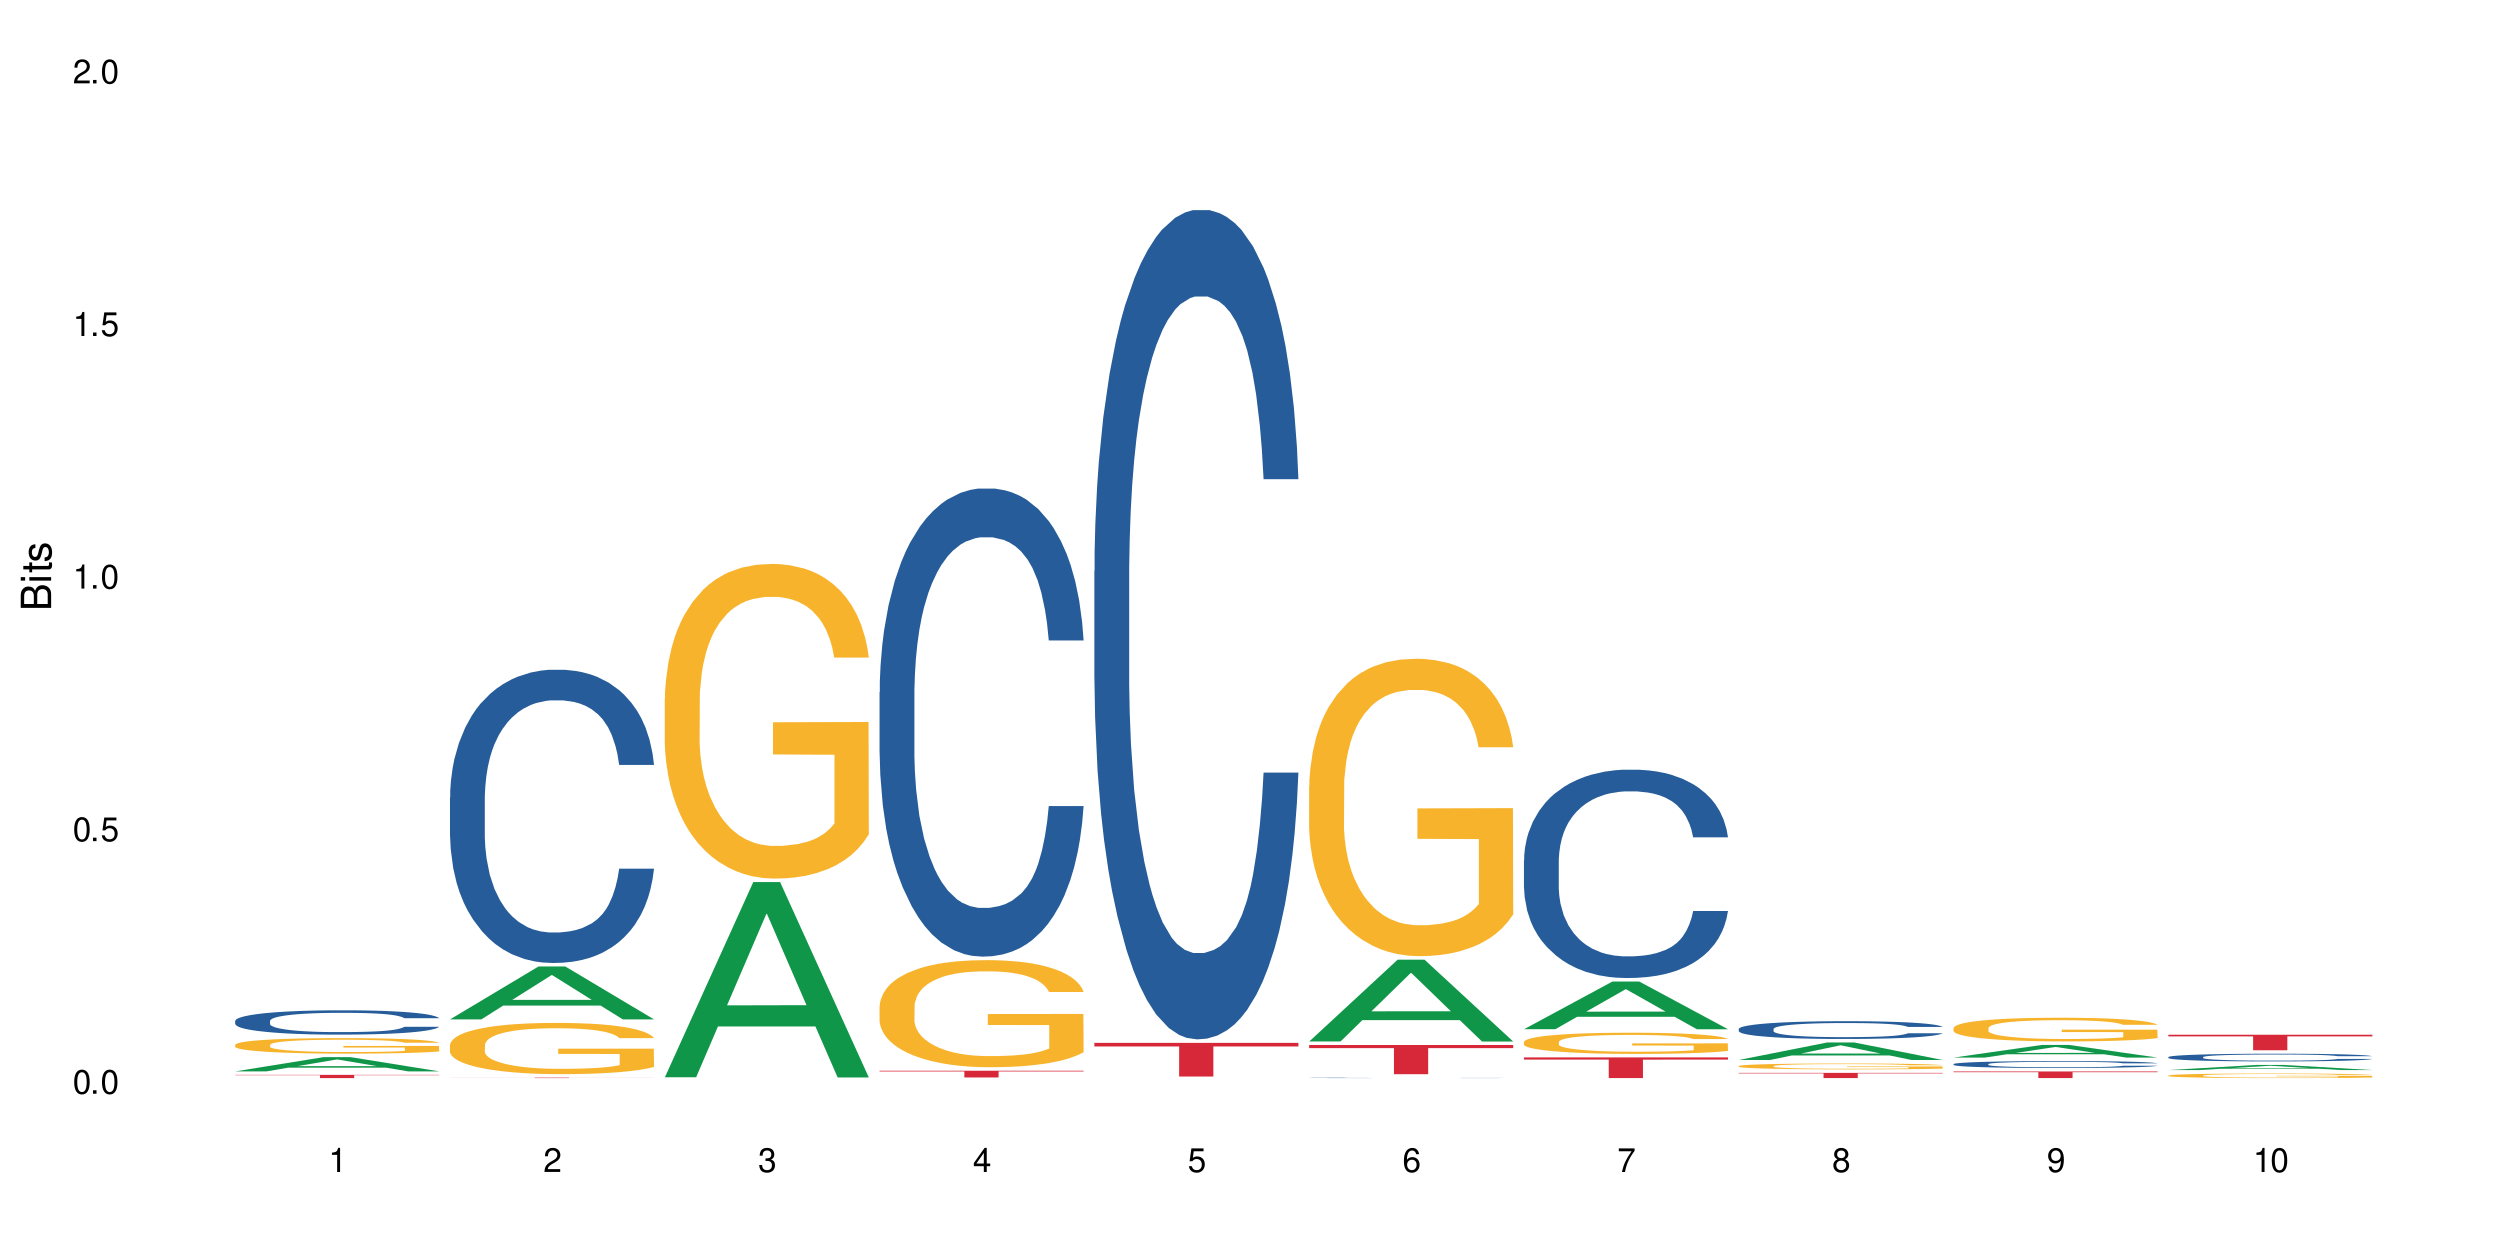 <?xml version="1.0" encoding="UTF-8"?>
<svg xmlns="http://www.w3.org/2000/svg" xmlns:xlink="http://www.w3.org/1999/xlink" width="720" height="360" viewBox="0 0 720 360">
<defs>
<g>
<g id="glyph-0-0">
</g>
<g id="glyph-0-1">
<path d="M 2.641 -6.938 C 2 -6.938 1.422 -6.656 1.078 -6.172 C 0.641 -5.562 0.406 -4.641 0.406 -3.359 C 0.406 -1.016 1.188 0.219 2.641 0.219 C 4.078 0.219 4.859 -1.016 4.859 -3.297 C 4.859 -4.641 4.656 -5.547 4.203 -6.172 C 3.844 -6.656 3.281 -6.938 2.641 -6.938 Z M 2.641 -6.188 C 3.547 -6.188 4 -5.25 4 -3.375 C 4 -1.406 3.562 -0.484 2.625 -0.484 C 1.734 -0.484 1.281 -1.438 1.281 -3.344 C 1.281 -5.25 1.734 -6.188 2.641 -6.188 Z M 2.641 -6.188 "/>
</g>
<g id="glyph-0-2">
<path d="M 1.828 -1 L 0.828 -1 L 0.828 0 L 1.828 0 Z M 1.828 -1 "/>
</g>
<g id="glyph-0-3">
<path d="M 4.562 -6.797 L 1.062 -6.797 L 0.547 -3.094 L 1.328 -3.094 C 1.719 -3.562 2.047 -3.734 2.578 -3.734 C 3.484 -3.734 4.062 -3.109 4.062 -2.094 C 4.062 -1.125 3.484 -0.531 2.578 -0.531 C 1.828 -0.531 1.375 -0.906 1.188 -1.672 L 0.328 -1.672 C 0.453 -1.109 0.547 -0.844 0.75 -0.594 C 1.125 -0.078 1.828 0.219 2.594 0.219 C 3.969 0.219 4.922 -0.781 4.922 -2.219 C 4.922 -3.562 4.031 -4.484 2.719 -4.484 C 2.25 -4.484 1.859 -4.359 1.469 -4.062 L 1.734 -5.969 L 4.562 -5.969 Z M 4.562 -6.797 "/>
</g>
<g id="glyph-0-4">
<path d="M 2.484 -4.938 L 2.484 0 L 3.328 0 L 3.328 -6.938 L 2.766 -6.938 C 2.469 -5.875 2.281 -5.734 0.984 -5.562 L 0.984 -4.938 Z M 2.484 -4.938 "/>
</g>
<g id="glyph-0-5">
<path d="M 4.859 -0.828 L 1.281 -0.828 C 1.359 -1.406 1.672 -1.781 2.5 -2.281 L 3.469 -2.828 C 4.406 -3.344 4.906 -4.062 4.906 -4.906 C 4.906 -5.484 4.672 -6.031 4.266 -6.406 C 3.859 -6.766 3.375 -6.938 2.719 -6.938 C 1.859 -6.938 1.219 -6.625 0.844 -6.031 C 0.609 -5.672 0.5 -5.234 0.484 -4.531 L 1.328 -4.531 C 1.359 -5.016 1.406 -5.281 1.531 -5.516 C 1.75 -5.938 2.188 -6.203 2.703 -6.203 C 3.469 -6.203 4.031 -5.641 4.031 -4.891 C 4.031 -4.344 3.719 -3.859 3.125 -3.516 L 2.234 -3 C 0.812 -2.172 0.406 -1.531 0.328 -0.016 L 4.859 -0.016 Z M 4.859 -0.828 "/>
</g>
<g id="glyph-0-6">
<path d="M 2.125 -3.188 L 2.578 -3.188 C 3.5 -3.188 3.984 -2.766 3.984 -1.922 C 3.984 -1.062 3.469 -0.531 2.594 -0.531 C 1.656 -0.531 1.203 -1 1.156 -2.016 L 0.312 -2.016 C 0.344 -1.453 0.438 -1.094 0.609 -0.781 C 0.953 -0.109 1.625 0.219 2.547 0.219 C 3.953 0.219 4.859 -0.625 4.859 -1.938 C 4.859 -2.828 4.516 -3.297 3.703 -3.594 C 4.344 -3.844 4.656 -4.328 4.656 -5.031 C 4.656 -6.219 3.875 -6.938 2.578 -6.938 C 1.203 -6.938 0.484 -6.172 0.453 -4.703 L 1.297 -4.703 C 1.312 -5.125 1.344 -5.359 1.453 -5.578 C 1.641 -5.969 2.062 -6.203 2.594 -6.203 C 3.344 -6.203 3.797 -5.75 3.797 -5 C 3.797 -4.516 3.609 -4.219 3.25 -4.047 C 3.016 -3.953 2.703 -3.922 2.125 -3.906 Z M 2.125 -3.188 "/>
</g>
<g id="glyph-0-7">
<path d="M 3.141 -1.672 L 3.141 0 L 3.984 0 L 3.984 -1.672 L 4.984 -1.672 L 4.984 -2.438 L 3.984 -2.438 L 3.984 -6.938 L 3.359 -6.938 L 0.266 -2.578 L 0.266 -1.672 Z M 3.141 -2.438 L 1 -2.438 L 3.141 -5.5 Z M 3.141 -2.438 "/>
</g>
<g id="glyph-0-8">
<path d="M 4.781 -5.125 C 4.609 -6.266 3.891 -6.938 2.844 -6.938 C 2.094 -6.938 1.422 -6.578 1.031 -5.953 C 0.594 -5.266 0.406 -4.422 0.406 -3.172 C 0.406 -2 0.578 -1.25 0.984 -0.641 C 1.359 -0.078 1.953 0.219 2.703 0.219 C 3.984 0.219 4.922 -0.75 4.922 -2.094 C 4.922 -3.375 4.062 -4.281 2.844 -4.281 C 2.172 -4.281 1.641 -4.031 1.281 -3.516 C 1.281 -5.234 1.828 -6.188 2.797 -6.188 C 3.391 -6.188 3.797 -5.797 3.938 -5.125 Z M 2.734 -3.531 C 3.547 -3.531 4.062 -2.953 4.062 -2.031 C 4.062 -1.156 3.484 -0.531 2.703 -0.531 C 1.922 -0.531 1.328 -1.188 1.328 -2.078 C 1.328 -2.938 1.906 -3.531 2.734 -3.531 Z M 2.734 -3.531 "/>
</g>
<g id="glyph-0-9">
<path d="M 4.984 -6.797 L 0.438 -6.797 L 0.438 -5.969 L 4.109 -5.969 C 2.5 -3.656 1.828 -2.234 1.328 0 L 2.219 0 C 2.594 -2.172 3.453 -4.047 4.984 -6.094 Z M 4.984 -6.797 "/>
</g>
<g id="glyph-0-10">
<path d="M 3.75 -3.656 C 4.469 -4.094 4.688 -4.438 4.688 -5.078 C 4.688 -6.172 3.844 -6.938 2.641 -6.938 C 1.438 -6.938 0.594 -6.172 0.594 -5.094 C 0.594 -4.438 0.812 -4.094 1.516 -3.656 C 0.734 -3.266 0.359 -2.703 0.359 -1.922 C 0.359 -0.656 1.281 0.219 2.641 0.219 C 3.984 0.219 4.922 -0.656 4.922 -1.922 C 4.922 -2.703 4.531 -3.266 3.75 -3.656 Z M 2.641 -6.188 C 3.359 -6.188 3.812 -5.75 3.812 -5.062 C 3.812 -4.406 3.344 -3.984 2.641 -3.984 C 1.922 -3.984 1.453 -4.406 1.453 -5.078 C 1.453 -5.75 1.922 -6.188 2.641 -6.188 Z M 2.641 -3.266 C 3.484 -3.266 4.062 -2.719 4.062 -1.906 C 4.062 -1.078 3.484 -0.531 2.625 -0.531 C 1.797 -0.531 1.219 -1.094 1.219 -1.906 C 1.219 -2.719 1.781 -3.266 2.641 -3.266 Z M 2.641 -3.266 "/>
</g>
<g id="glyph-0-11">
<path d="M 0.516 -1.578 C 0.672 -0.453 1.406 0.219 2.438 0.219 C 3.188 0.219 3.859 -0.141 4.266 -0.766 C 4.688 -1.453 4.891 -2.297 4.891 -3.547 C 4.891 -4.719 4.703 -5.453 4.312 -6.078 C 3.938 -6.641 3.344 -6.938 2.594 -6.938 C 1.297 -6.938 0.359 -5.969 0.359 -4.625 C 0.359 -3.344 1.234 -2.453 2.453 -2.453 C 3.094 -2.453 3.578 -2.672 4.016 -3.203 C 4 -1.484 3.469 -0.531 2.5 -0.531 C 1.906 -0.531 1.484 -0.906 1.359 -1.578 Z M 2.578 -6.203 C 3.375 -6.203 3.969 -5.531 3.969 -4.641 C 3.969 -3.797 3.391 -3.188 2.547 -3.188 C 1.734 -3.188 1.234 -3.766 1.234 -4.688 C 1.234 -5.562 1.797 -6.203 2.578 -6.203 Z M 2.578 -6.203 "/>
</g>
<g id="glyph-1-0">
</g>
<g id="glyph-1-1">
<path d="M 0 -0.953 L 0 -4.891 C 0 -5.719 -0.234 -6.344 -0.734 -6.797 C -1.188 -7.234 -1.812 -7.469 -2.5 -7.469 C -3.547 -7.469 -4.188 -7 -4.625 -5.875 C -4.984 -6.688 -5.625 -7.094 -6.531 -7.094 C -7.172 -7.094 -7.734 -6.859 -8.141 -6.391 C -8.562 -5.922 -8.75 -5.344 -8.75 -4.5 L -8.75 -0.953 Z M -4.984 -2.062 L -7.766 -2.062 L -7.766 -4.219 C -7.766 -4.844 -7.688 -5.203 -7.453 -5.5 C -7.219 -5.812 -6.859 -5.969 -6.375 -5.969 C -5.891 -5.969 -5.531 -5.812 -5.297 -5.5 C -5.062 -5.203 -4.984 -4.844 -4.984 -4.219 Z M -0.984 -2.062 L -4 -2.062 L -4 -4.781 C -4 -5.766 -3.438 -6.359 -2.484 -6.359 C -1.547 -6.359 -0.984 -5.766 -0.984 -4.781 Z M -0.984 -2.062 "/>
</g>
<g id="glyph-1-2">
<path d="M -6.281 -1.797 L -6.281 -0.797 L 0 -0.797 L 0 -1.797 Z M -8.75 -1.797 L -8.75 -0.797 L -7.484 -0.797 L -7.484 -1.797 Z M -8.75 -1.797 "/>
</g>
<g id="glyph-1-3">
<path d="M -6.281 -3.047 L -6.281 -2.016 L -8.016 -2.016 L -8.016 -1.016 L -6.281 -1.016 L -6.281 -0.172 L -5.469 -0.172 L -5.469 -1.016 L -0.719 -1.016 C -0.078 -1.016 0.281 -1.453 0.281 -2.234 C 0.281 -2.5 0.25 -2.719 0.188 -3.047 L -0.641 -3.047 C -0.609 -2.906 -0.594 -2.766 -0.594 -2.562 C -0.594 -2.141 -0.719 -2.016 -1.156 -2.016 L -5.469 -2.016 L -5.469 -3.047 Z M -6.281 -3.047 "/>
</g>
<g id="glyph-1-4">
<path d="M -4.531 -5.25 C -5.766 -5.25 -6.469 -4.422 -6.469 -2.969 C -6.469 -1.516 -5.719 -0.562 -4.547 -0.562 C -3.562 -0.562 -3.094 -1.062 -2.734 -2.562 L -2.516 -3.484 C -2.344 -4.188 -2.094 -4.469 -1.641 -4.469 C -1.047 -4.469 -0.641 -3.875 -0.641 -3 C -0.641 -2.453 -0.797 -2 -1.062 -1.75 C -1.25 -1.594 -1.422 -1.531 -1.875 -1.469 L -1.875 -0.406 C -0.422 -0.453 0.281 -1.266 0.281 -2.922 C 0.281 -4.5 -0.5 -5.516 -1.719 -5.516 C -2.656 -5.516 -3.172 -4.984 -3.469 -3.734 L -3.703 -2.766 C -3.891 -1.953 -4.156 -1.609 -4.594 -1.609 C -5.188 -1.609 -5.547 -2.125 -5.547 -2.938 C -5.547 -3.75 -5.203 -4.172 -4.531 -4.203 Z M -4.531 -5.25 "/>
</g>
</g>
</defs>
<rect x="-72" y="-36" width="864" height="432" fill="rgb(100%, 100%, 100%)" fill-opacity="1"/>
<path fill-rule="nonzero" fill="rgb(6.275%, 58.824%, 28.235%)" fill-opacity="1" d="M 67.73 308.555 L 67.793 308.551 L 93.223 304.453 L 100.945 304.453 L 126.5 308.555 L 117.52 308.555 L 111.117 307.484 L 83.051 307.484 L 76.773 308.555 L 67.73 308.555 L 85.75 307.043 L 108.543 307.039 L 97.176 305.125 L 97.051 305.121 L 96.926 305.133 L 85.688 307.039 L 85.75 307.043 Z M 67.73 308.555 "/>
<path fill-rule="nonzero" fill="rgb(14.51%, 36.078%, 60%)" fill-opacity="1" d="M 67.73 294.016 L 67.801 294.008 L 67.801 293.855 L 68.02 293.613 L 68.52 293.305 L 69.02 293.094 L 70.312 292.715 L 72.102 292.352 L 73.965 292.07 L 75.328 291.902 L 76.547 291.773 L 79.34 291.539 L 81.133 291.418 L 83.066 291.309 L 85.434 291.199 L 87.152 291.133 L 91.023 291.031 L 93.891 290.988 L 96.113 290.969 L 100.914 290.969 L 103.781 290.992 L 105.859 291.027 L 108.152 291.078 L 110.086 291.133 L 113.457 291.277 L 116.465 291.453 L 117.828 291.559 L 119.977 291.754 L 121.625 291.949 L 122.773 292.113 L 124.062 292.352 L 125.207 292.641 L 126.07 292.965 L 126.5 293.242 L 116.465 293.242 L 115.965 292.984 L 115.391 292.785 L 114.316 292.523 L 113.238 292.34 L 111.734 292.152 L 110.375 292.031 L 108.512 291.91 L 106.863 291.832 L 105.141 291.773 L 103.492 291.738 L 100.34 291.699 L 96.684 291.699 L 95.324 291.711 L 92.527 291.762 L 91.023 291.809 L 88.871 291.898 L 87.367 291.98 L 85.578 292.109 L 84.359 292.215 L 82.852 292.383 L 81.777 292.531 L 80.559 292.742 L 79.844 292.902 L 79.199 293.082 L 78.625 293.293 L 78.195 293.516 L 77.906 293.754 L 77.766 293.984 L 77.766 294.977 L 77.906 295.207 L 78.266 295.477 L 79.199 295.867 L 80.559 296.207 L 82.137 296.477 L 83.641 296.668 L 84.5 296.758 L 85.648 296.859 L 87.441 296.988 L 90.02 297.113 L 91.523 297.168 L 93.816 297.219 L 96.184 297.242 L 99.336 297.242 L 102.133 297.219 L 103.996 297.184 L 105.93 297.133 L 108.582 297.027 L 110.23 296.922 L 111.664 296.801 L 112.738 296.68 L 113.457 296.578 L 114.531 296.379 L 115.391 296.16 L 116.035 295.938 L 116.465 295.719 L 126.5 295.719 L 126.07 295.977 L 125.422 296.227 L 124.777 296.41 L 123.777 296.637 L 122.629 296.832 L 120.98 297.059 L 119.617 297.203 L 117.828 297.363 L 116.18 297.488 L 114.387 297.594 L 111.734 297.723 L 110.016 297.789 L 108.152 297.844 L 105.93 297.895 L 103.137 297.941 L 100.125 297.965 L 97.328 297.973 L 94.32 297.961 L 92.098 297.934 L 89.16 297.879 L 85.504 297.762 L 82.852 297.641 L 80.773 297.52 L 78.984 297.391 L 76.977 297.219 L 74.395 296.938 L 72.82 296.719 L 71.746 296.539 L 70.527 296.289 L 69.664 296.066 L 68.664 295.707 L 67.945 295.25 L 67.73 294.898 Z M 67.73 294.016 "/>
<path fill-rule="nonzero" fill="rgb(96.863%, 70.196%, 16.863%)" fill-opacity="1" d="M 67.73 300.895 L 67.801 300.891 L 67.801 300.809 L 68.09 300.625 L 68.805 300.371 L 69.738 300.16 L 70.742 300 L 71.387 299.914 L 72.461 299.789 L 73.395 299.699 L 75.758 299.516 L 78.77 299.344 L 80.418 299.27 L 82.281 299.203 L 84.93 299.125 L 86.148 299.094 L 89.875 299.031 L 94.105 298.988 L 98.762 298.977 L 100.914 298.98 L 103.852 298.996 L 107.863 299.043 L 110.16 299.082 L 111.949 299.125 L 113.812 299.176 L 116.105 299.258 L 118.258 299.355 L 119.977 299.453 L 121.695 299.578 L 123.129 299.707 L 124.348 299.852 L 125.422 300.023 L 126.07 300.164 L 126.5 300.309 L 116.535 300.309 L 115.965 300.164 L 115.32 300.055 L 114.242 299.922 L 113.168 299.824 L 112.094 299.746 L 110.086 299.641 L 108.367 299.574 L 106.215 299.516 L 104.137 299.48 L 101.773 299.453 L 100.34 299.445 L 96.543 299.445 L 93.102 299.477 L 91.094 299.508 L 89.66 299.539 L 87.656 299.602 L 86.438 299.652 L 85.719 299.684 L 83.57 299.809 L 82.137 299.926 L 81.348 300.004 L 80.344 300.125 L 79.629 300.234 L 78.84 300.398 L 78.41 300.52 L 77.836 300.801 L 77.766 301.535 L 77.98 301.688 L 78.41 301.855 L 78.984 302.004 L 79.844 302.16 L 80.703 302.277 L 82.207 302.438 L 83.496 302.543 L 84.5 302.613 L 86.438 302.723 L 87.227 302.758 L 89.09 302.832 L 91.023 302.891 L 93.387 302.938 L 95.18 302.965 L 98.047 302.984 L 101.703 302.984 L 106 302.961 L 108.727 302.926 L 110.59 302.895 L 111.809 302.867 L 113.312 302.82 L 114.387 302.781 L 115.391 302.734 L 116.609 302.664 L 116.609 301.688 L 98.906 301.684 L 98.906 301.227 L 126.426 301.223 L 126.5 302.82 L 124.992 302.93 L 123.129 303.039 L 121.34 303.117 L 119.477 303.188 L 116.824 303.266 L 114.672 303.316 L 111.375 303.371 L 108.367 303.41 L 105.215 303.434 L 102.418 303.445 L 99.121 303.449 L 96.184 303.441 L 93.031 303.418 L 90.52 303.383 L 88.227 303.344 L 85.934 303.289 L 83.066 303.203 L 81.203 303.137 L 79.27 303.051 L 77.336 302.949 L 75.613 302.836 L 74.469 302.75 L 73.32 302.652 L 72.102 302.531 L 70.957 302.391 L 70.098 302.266 L 69.309 302.121 L 68.734 301.988 L 68.16 301.805 L 67.875 301.656 L 67.73 301.531 Z M 67.73 300.895 "/>
<path fill-rule="nonzero" fill="rgb(83.922%, 15.686%, 22.353%)" fill-opacity="1" d="M 67.73 309.559 L 126.5 309.559 L 126.5 309.66 L 102.008 309.66 L 102.008 310.492 L 92.152 310.492 L 92.152 309.66 L 67.73 309.66 Z M 67.73 309.559 "/>
<path fill-rule="nonzero" fill="rgb(6.275%, 58.824%, 28.235%)" fill-opacity="1" d="M 129.594 293.578 L 129.656 293.562 L 155.082 278.348 L 162.805 278.348 L 188.359 293.59 L 179.383 293.59 L 172.977 289.613 L 144.91 289.613 L 138.633 293.578 L 129.594 293.578 L 147.613 287.965 L 170.402 287.953 L 159.039 280.84 L 158.914 280.824 L 158.789 280.867 L 147.547 287.953 L 147.613 287.965 Z M 129.594 293.578 "/>
<path fill-rule="nonzero" fill="rgb(14.51%, 36.078%, 60%)" fill-opacity="1" d="M 129.594 229.648 L 129.664 229.57 L 129.664 227.719 L 129.879 224.785 L 130.379 221.078 L 130.883 218.531 L 132.172 213.98 L 133.965 209.578 L 135.828 206.184 L 137.188 204.176 L 138.406 202.633 L 141.203 199.777 L 142.992 198.312 L 144.93 197 L 147.293 195.688 L 149.016 194.914 L 152.883 193.68 L 155.75 193.141 L 157.973 192.91 L 162.773 192.91 L 165.641 193.219 L 167.719 193.602 L 170.012 194.219 L 171.949 194.914 L 175.316 196.613 L 178.324 198.773 L 179.688 200.008 L 181.836 202.402 L 183.484 204.719 L 184.633 206.723 L 185.922 209.578 L 187.07 213.055 L 187.93 216.988 L 188.359 220.309 L 178.324 220.309 L 177.824 217.223 L 177.25 214.828 L 176.176 211.664 L 175.102 209.426 L 173.598 207.188 L 172.234 205.723 L 170.371 204.254 L 168.723 203.328 L 167.004 202.633 L 165.355 202.172 L 162.199 201.707 L 158.547 201.707 L 157.184 201.863 L 154.391 202.48 L 152.883 203.02 L 150.734 204.102 L 149.23 205.102 L 147.438 206.648 L 146.219 207.961 L 144.715 209.965 L 143.641 211.742 L 142.422 214.289 L 141.703 216.219 L 141.059 218.379 L 140.484 220.926 L 140.055 223.629 L 139.77 226.484 L 139.625 229.262 L 139.625 241.223 L 139.77 244.004 L 140.129 247.246 L 141.059 251.953 L 142.422 256.043 L 143.996 259.285 L 145.504 261.602 L 146.363 262.68 L 147.508 263.914 L 149.301 265.461 L 151.879 267.004 L 153.387 267.621 L 155.68 268.238 L 158.043 268.547 L 161.199 268.547 L 163.992 268.238 L 165.855 267.852 L 167.789 267.234 L 170.441 265.922 L 172.09 264.688 L 173.523 263.223 L 174.598 261.754 L 175.316 260.52 L 176.391 258.129 L 177.25 255.504 L 177.895 252.801 L 178.324 250.176 L 188.359 250.176 L 187.93 253.266 L 187.285 256.273 L 186.641 258.512 L 185.637 261.215 L 184.488 263.605 L 182.84 266.309 L 181.48 268.082 L 179.688 270.012 L 178.039 271.48 L 176.246 272.793 L 173.598 274.336 L 171.875 275.105 L 170.012 275.801 L 167.789 276.418 L 164.996 276.961 L 161.984 277.27 L 159.191 277.344 L 156.18 277.191 L 153.957 276.883 L 151.02 276.188 L 147.367 274.797 L 144.715 273.332 L 142.637 271.867 L 140.844 270.32 L 138.836 268.238 L 136.258 264.844 L 134.68 262.219 L 133.605 260.059 L 132.387 257.047 L 131.527 254.344 L 130.523 250.023 L 129.809 244.543 L 129.594 240.297 Z M 129.594 229.648 "/>
<path fill-rule="nonzero" fill="rgb(96.863%, 70.196%, 16.863%)" fill-opacity="1" d="M 129.594 300.918 L 129.664 300.902 L 129.664 300.633 L 129.949 300.027 L 130.668 299.191 L 131.598 298.504 L 132.602 297.965 L 133.246 297.684 L 134.32 297.277 L 135.254 296.98 L 137.617 296.375 L 140.629 295.809 L 142.277 295.566 L 144.141 295.336 L 146.793 295.082 L 148.012 294.984 L 151.738 294.77 L 155.965 294.637 L 160.625 294.594 L 162.773 294.609 L 165.711 294.664 L 169.727 294.812 L 172.02 294.945 L 173.812 295.082 L 175.676 295.254 L 177.969 295.523 L 180.117 295.848 L 181.836 296.172 L 183.559 296.578 L 184.992 297.008 L 186.211 297.48 L 187.285 298.047 L 187.93 298.52 L 188.359 298.988 L 178.398 298.988 L 177.824 298.52 L 177.18 298.152 L 176.105 297.711 L 175.031 297.387 L 173.953 297.129 L 171.949 296.777 L 170.227 296.562 L 168.078 296.375 L 166 296.254 L 163.633 296.172 L 162.199 296.145 L 158.402 296.145 L 154.961 296.238 L 152.957 296.348 L 151.523 296.457 L 149.516 296.656 L 148.297 296.82 L 147.582 296.926 L 145.43 297.344 L 143.996 297.723 L 143.207 297.98 L 142.207 298.383 L 141.488 298.746 L 140.699 299.285 L 140.27 299.691 L 139.695 300.605 L 139.625 303.035 L 139.84 303.547 L 140.27 304.098 L 140.844 304.586 L 141.703 305.098 L 142.562 305.488 L 144.07 306.012 L 145.359 306.363 L 146.363 306.594 L 148.297 306.957 L 149.086 307.078 L 150.949 307.32 L 152.883 307.508 L 155.25 307.672 L 157.039 307.754 L 159.906 307.82 L 163.562 307.82 L 167.863 307.738 L 170.586 307.629 L 172.449 307.523 L 173.668 307.43 L 175.172 307.281 L 176.246 307.145 L 177.25 306.996 L 178.469 306.77 L 178.469 303.547 L 160.766 303.531 L 160.766 302.023 L 188.289 302.008 L 188.359 307.281 L 186.855 307.645 L 184.992 307.996 L 183.199 308.266 L 181.336 308.492 L 178.684 308.75 L 176.535 308.91 L 173.238 309.102 L 170.227 309.223 L 167.074 309.301 L 164.277 309.344 L 160.984 309.355 L 158.043 309.328 L 154.891 309.25 L 152.383 309.141 L 150.09 309.004 L 147.797 308.832 L 144.93 308.547 L 143.066 308.316 L 141.129 308.035 L 139.195 307.699 L 137.477 307.336 L 136.328 307.051 L 135.184 306.727 L 133.965 306.324 L 132.816 305.863 L 131.957 305.445 L 131.168 304.977 L 130.594 304.531 L 130.023 303.922 L 129.734 303.438 L 129.594 303.02 Z M 129.594 300.918 "/>
<path fill-rule="nonzero" fill="rgb(83.922%, 15.686%, 22.353%)" fill-opacity="1" d="M 129.594 310.359 L 188.359 310.359 L 188.359 310.375 L 163.867 310.375 L 163.867 310.492 L 154.012 310.492 L 154.012 310.375 L 129.594 310.375 Z M 129.594 310.359 "/>
<path fill-rule="nonzero" fill="rgb(6.275%, 58.824%, 28.235%)" fill-opacity="1" d="M 191.453 310.25 L 191.516 310.199 L 216.945 254.039 L 224.668 254.039 L 250.219 310.305 L 241.242 310.305 L 234.84 295.617 L 206.773 295.617 L 200.492 310.25 L 191.453 310.25 L 209.473 289.543 L 232.266 289.488 L 220.898 263.23 L 220.773 263.18 L 220.648 263.336 L 209.41 289.488 L 209.473 289.543 Z M 191.453 310.25 "/>
<path fill-rule="nonzero" fill="rgb(96.863%, 70.196%, 16.863%)" fill-opacity="1" d="M 191.453 201.223 L 191.523 201.141 L 191.523 199.488 L 191.812 195.762 L 192.527 190.629 L 193.461 186.41 L 194.461 183.098 L 195.109 181.359 L 196.184 178.879 L 197.113 177.059 L 199.48 173.332 L 202.488 169.855 L 204.137 168.367 L 206 166.961 L 208.652 165.387 L 209.871 164.809 L 213.598 163.484 L 217.828 162.656 L 222.484 162.406 L 224.637 162.492 L 227.574 162.82 L 231.586 163.73 L 233.879 164.559 L 235.672 165.387 L 237.535 166.465 L 239.828 168.117 L 241.98 170.105 L 243.699 172.09 L 245.418 174.574 L 246.852 177.223 L 248.07 180.121 L 249.145 183.594 L 249.789 186.492 L 250.219 189.391 L 240.258 189.391 L 239.684 186.492 L 239.039 184.258 L 237.965 181.527 L 236.891 179.539 L 235.816 177.969 L 233.809 175.816 L 232.09 174.492 L 229.938 173.332 L 227.859 172.59 L 225.496 172.09 L 224.062 171.926 L 220.262 171.926 L 216.824 172.504 L 214.816 173.168 L 213.383 173.828 L 211.375 175.07 L 210.156 176.062 L 209.441 176.727 L 207.293 179.293 L 205.859 181.609 L 205.07 183.184 L 204.066 185.664 L 203.348 187.898 L 202.562 191.211 L 202.133 193.691 L 201.559 199.32 L 201.484 214.219 L 201.703 217.363 L 202.133 220.758 L 202.703 223.738 L 203.566 226.883 L 204.426 229.281 L 205.93 232.508 L 207.219 234.66 L 208.223 236.07 L 210.156 238.305 L 210.945 239.047 L 212.809 240.539 L 214.746 241.695 L 217.109 242.691 L 218.902 243.188 L 221.77 243.602 L 225.422 243.602 L 229.723 243.102 L 232.445 242.441 L 234.309 241.777 L 235.527 241.199 L 237.035 240.289 L 238.109 239.461 L 239.113 238.551 L 240.332 237.145 L 240.332 217.363 L 222.629 217.281 L 222.629 208.012 L 250.148 207.93 L 250.219 240.289 L 248.715 242.523 L 246.852 244.676 L 245.059 246.332 L 243.195 247.738 L 240.547 249.312 L 238.395 250.305 L 235.098 251.461 L 232.09 252.207 L 228.934 252.703 L 226.141 252.953 L 222.844 253.035 L 219.906 252.871 L 216.75 252.375 L 214.242 251.711 L 211.949 250.883 L 209.656 249.809 L 206.789 248.07 L 204.926 246.664 L 202.992 244.926 L 201.055 242.855 L 199.336 240.621 L 198.191 238.883 L 197.043 236.895 L 195.824 234.414 L 194.68 231.598 L 193.816 229.035 L 193.031 226.137 L 192.457 223.406 L 191.883 219.68 L 191.598 216.703 L 191.453 214.137 Z M 191.453 201.223 "/>
<path fill-rule="nonzero" fill="rgb(14.51%, 36.078%, 60%)" fill-opacity="1" d="M 253.312 199.363 L 253.387 199.238 L 253.387 196.281 L 253.602 191.602 L 254.102 185.688 L 254.605 181.621 L 255.895 174.352 L 257.684 167.328 L 259.547 161.906 L 260.91 158.699 L 262.129 156.238 L 264.922 151.676 L 266.715 149.336 L 268.652 147.242 L 271.016 145.148 L 272.734 143.914 L 276.605 141.945 L 279.473 141.082 L 281.695 140.711 L 286.496 140.711 L 289.363 141.203 L 291.441 141.82 L 293.734 142.805 L 295.668 143.914 L 299.039 146.625 L 302.047 150.074 L 303.41 152.047 L 305.559 155.867 L 307.207 159.562 L 308.355 162.766 L 309.645 167.328 L 310.793 172.871 L 311.652 179.156 L 312.082 184.453 L 302.047 184.453 L 301.547 179.523 L 300.973 175.707 L 299.898 170.652 L 298.824 167.078 L 297.316 163.508 L 295.957 161.164 L 294.094 158.824 L 292.445 157.344 L 290.723 156.238 L 289.074 155.496 L 285.922 154.758 L 282.266 154.758 L 280.906 155.004 L 278.109 155.992 L 276.605 156.852 L 274.457 158.578 L 272.949 160.18 L 271.16 162.645 L 269.941 164.738 L 268.434 167.941 L 267.359 170.777 L 266.141 174.844 L 265.426 177.922 L 264.781 181.375 L 264.207 185.441 L 263.777 189.754 L 263.492 194.312 L 263.348 198.746 L 263.348 217.848 L 263.492 222.281 L 263.848 227.457 L 264.781 234.973 L 266.141 241.504 L 267.719 246.68 L 269.223 250.375 L 270.082 252.102 L 271.23 254.07 L 273.023 256.535 L 275.602 259 L 277.105 259.988 L 279.402 260.973 L 281.766 261.465 L 284.918 261.465 L 287.715 260.973 L 289.578 260.355 L 291.512 259.371 L 294.164 257.277 L 295.812 255.305 L 297.246 252.965 L 298.32 250.621 L 299.039 248.652 L 300.113 244.832 L 300.973 240.641 L 301.617 236.328 L 302.047 232.141 L 312.082 232.141 L 311.652 237.066 L 311.008 241.875 L 310.363 245.445 L 309.359 249.758 L 308.211 253.578 L 306.562 257.891 L 305.203 260.727 L 303.41 263.805 L 301.762 266.148 L 299.969 268.242 L 297.316 270.707 L 295.598 271.938 L 293.734 273.047 L 291.512 274.035 L 288.719 274.895 L 285.707 275.391 L 282.914 275.512 L 279.902 275.266 L 277.68 274.773 L 274.742 273.664 L 271.086 271.445 L 268.434 269.105 L 266.355 266.766 L 264.566 264.301 L 262.559 260.973 L 259.98 255.551 L 258.402 251.363 L 257.328 247.91 L 256.109 243.105 L 255.25 238.793 L 254.246 231.895 L 253.527 223.145 L 253.312 216.367 Z M 253.312 199.363 "/>
<path fill-rule="nonzero" fill="rgb(96.863%, 70.196%, 16.863%)" fill-opacity="1" d="M 253.312 289.73 L 253.387 289.703 L 253.387 289.141 L 253.672 287.871 L 254.387 286.125 L 255.32 284.688 L 256.324 283.559 L 256.969 282.969 L 258.043 282.125 L 258.977 281.504 L 261.34 280.234 L 264.352 279.051 L 266 278.543 L 267.863 278.066 L 270.516 277.531 L 271.73 277.332 L 275.461 276.883 L 279.688 276.602 L 284.348 276.516 L 286.496 276.543 L 289.434 276.656 L 293.449 276.969 L 295.742 277.25 L 297.531 277.531 L 299.395 277.898 L 301.691 278.461 L 303.84 279.137 L 305.559 279.812 L 307.281 280.656 L 308.715 281.559 L 309.93 282.547 L 311.008 283.73 L 311.652 284.715 L 312.082 285.703 L 302.121 285.703 L 301.547 284.715 L 300.902 283.953 L 299.824 283.023 L 298.75 282.348 L 297.676 281.812 L 295.668 281.082 L 293.949 280.629 L 291.801 280.234 L 289.723 279.98 L 287.355 279.812 L 285.922 279.758 L 282.125 279.758 L 278.684 279.953 L 276.676 280.18 L 275.242 280.406 L 273.238 280.828 L 272.02 281.164 L 271.301 281.391 L 269.152 282.266 L 267.719 283.055 L 266.93 283.59 L 265.926 284.434 L 265.211 285.195 L 264.422 286.32 L 263.992 287.168 L 263.418 289.082 L 263.348 294.152 L 263.562 295.227 L 263.992 296.379 L 264.566 297.395 L 265.426 298.465 L 266.285 299.281 L 267.789 300.383 L 269.082 301.113 L 270.082 301.594 L 272.02 302.352 L 272.809 302.605 L 274.672 303.113 L 276.605 303.508 L 278.973 303.848 L 280.762 304.016 L 283.629 304.156 L 287.285 304.156 L 291.586 303.988 L 294.309 303.762 L 296.172 303.535 L 297.391 303.34 L 298.895 303.031 L 299.969 302.746 L 300.973 302.438 L 302.191 301.957 L 302.191 295.227 L 284.488 295.195 L 284.488 292.043 L 312.008 292.012 L 312.082 303.031 L 310.578 303.789 L 308.715 304.523 L 306.922 305.086 L 305.059 305.566 L 302.406 306.102 L 300.258 306.438 L 296.961 306.832 L 293.949 307.086 L 290.797 307.258 L 288 307.34 L 284.703 307.367 L 281.766 307.312 L 278.613 307.145 L 276.105 306.918 L 273.812 306.637 L 271.516 306.27 L 268.652 305.68 L 266.789 305.199 L 264.852 304.609 L 262.918 303.902 L 261.195 303.141 L 260.051 302.551 L 258.902 301.875 L 257.684 301.027 L 256.539 300.07 L 255.68 299.199 L 254.891 298.211 L 254.316 297.281 L 253.742 296.016 L 253.457 295 L 253.312 294.125 Z M 253.312 289.73 "/>
<path fill-rule="nonzero" fill="rgb(83.922%, 15.686%, 22.353%)" fill-opacity="1" d="M 253.312 308.371 L 312.082 308.371 L 312.082 308.582 L 287.59 308.582 L 287.59 310.316 L 277.734 310.316 L 277.734 308.586 L 277.594 308.582 L 253.312 308.582 Z M 253.312 308.371 "/>
<path fill-rule="nonzero" fill="rgb(14.51%, 36.078%, 60%)" fill-opacity="1" d="M 315.176 164.43 L 315.246 164.211 L 315.246 158.973 L 315.461 150.68 L 315.961 140.199 L 316.465 132.996 L 317.754 120.117 L 319.547 107.672 L 321.41 98.066 L 322.77 92.391 L 323.988 88.023 L 326.785 79.949 L 328.578 75.801 L 330.512 72.09 L 332.875 68.379 L 334.598 66.195 L 338.465 62.703 L 341.332 61.176 L 343.555 60.52 L 348.355 60.52 L 351.223 61.391 L 353.301 62.484 L 355.594 64.23 L 357.531 66.195 L 360.898 70.996 L 363.91 77.109 L 365.27 80.602 L 367.422 87.371 L 369.07 93.918 L 370.215 99.594 L 371.504 107.672 L 372.652 117.496 L 373.512 128.629 L 373.941 138.016 L 363.91 138.016 L 363.406 129.285 L 362.832 122.516 L 361.758 113.566 L 360.684 107.234 L 359.18 100.906 L 357.816 96.758 L 355.953 92.609 L 354.305 89.988 L 352.586 88.023 L 350.938 86.715 L 347.785 85.406 L 344.129 85.406 L 342.766 85.844 L 339.973 87.59 L 338.465 89.117 L 336.316 92.172 L 334.812 95.012 L 333.02 99.379 L 331.801 103.09 L 330.297 108.766 L 329.223 113.785 L 328.004 120.988 L 327.285 126.445 L 326.641 132.559 L 326.066 139.762 L 325.637 147.402 L 325.352 155.48 L 325.207 163.34 L 325.207 197.176 L 325.352 205.035 L 325.711 214.203 L 326.641 227.52 L 328.004 239.09 L 329.578 248.258 L 331.086 254.809 L 331.945 257.863 L 333.09 261.355 L 334.883 265.723 L 337.465 270.09 L 338.969 271.836 L 341.262 273.582 L 343.625 274.457 L 346.781 274.457 L 349.574 273.582 L 351.438 272.492 L 353.375 270.742 L 356.023 267.031 L 357.672 263.539 L 359.105 259.391 L 360.184 255.246 L 360.898 251.75 L 361.973 244.984 L 362.832 237.562 L 363.48 229.922 L 363.91 222.5 L 373.941 222.5 L 373.512 231.23 L 372.867 239.746 L 372.223 246.074 L 371.219 253.715 L 370.07 260.484 L 368.422 268.125 L 367.062 273.145 L 365.27 278.602 L 363.621 282.75 L 361.832 286.461 L 359.18 290.828 L 357.457 293.012 L 355.594 294.977 L 353.375 296.723 L 350.578 298.25 L 347.57 299.125 L 344.773 299.34 L 341.762 298.906 L 339.543 298.031 L 336.602 296.066 L 332.949 292.137 L 330.297 287.988 L 328.219 283.844 L 326.426 279.477 L 324.418 273.582 L 321.84 263.977 L 320.262 256.555 L 319.188 250.441 L 317.969 241.93 L 317.109 234.289 L 316.105 222.062 L 315.391 206.562 L 315.176 194.559 Z M 315.176 164.43 "/>
<path fill-rule="nonzero" fill="rgb(83.922%, 15.686%, 22.353%)" fill-opacity="1" d="M 315.176 300.344 L 373.941 300.344 L 373.941 301.383 L 349.449 301.391 L 349.449 310.039 L 339.594 310.039 L 339.594 301.402 L 339.453 301.383 L 315.176 301.383 Z M 315.176 300.344 "/>
<path fill-rule="nonzero" fill="rgb(6.275%, 58.824%, 28.235%)" fill-opacity="1" d="M 377.035 299.938 L 377.098 299.918 L 402.527 276.379 L 410.25 276.379 L 435.805 299.961 L 426.824 299.961 L 420.422 293.805 L 392.355 293.805 L 386.078 299.938 L 377.035 299.938 L 395.055 291.258 L 417.848 291.238 L 406.48 280.234 L 406.355 280.211 L 406.23 280.277 L 394.992 291.238 L 395.055 291.258 Z M 377.035 299.938 "/>
<path fill-rule="nonzero" fill="rgb(14.51%, 36.078%, 60%)" fill-opacity="1" d="M 377.035 310.426 L 377.105 310.426 L 377.32 310.422 L 377.824 310.414 L 378.324 310.414 L 379.617 310.406 L 381.406 310.398 L 383.27 310.395 L 384.633 310.391 L 385.852 310.391 L 388.645 310.387 L 390.438 310.383 L 394.738 310.383 L 396.457 310.379 L 419.391 310.379 L 422.758 310.383 L 425.77 310.387 L 427.133 310.387 L 429.281 310.391 L 430.93 310.395 L 432.078 310.395 L 433.367 310.398 L 434.512 310.406 L 435.375 310.41 L 435.805 310.414 L 425.77 310.414 L 425.27 310.41 L 424.695 310.406 L 423.621 310.402 L 422.543 310.398 L 421.039 310.398 L 419.68 310.395 L 417.816 310.395 L 416.168 310.391 L 398.176 310.391 L 396.672 310.395 L 394.879 310.395 L 393.664 310.398 L 392.156 310.402 L 391.082 310.402 L 389.863 310.406 L 389.148 310.41 L 388.504 310.41 L 387.93 310.414 L 387.5 310.418 L 387.211 310.422 L 387.07 310.426 L 387.07 310.441 L 387.211 310.445 L 387.57 310.453 L 388.504 310.457 L 389.863 310.465 L 391.441 310.469 L 392.945 310.473 L 394.953 310.473 L 396.742 310.477 L 399.324 310.477 L 400.828 310.48 L 415.234 310.48 L 417.887 310.477 L 419.535 310.477 L 420.969 310.473 L 422.043 310.473 L 422.758 310.469 L 423.836 310.465 L 424.695 310.461 L 425.34 310.457 L 435.805 310.457 L 435.375 310.461 L 434.727 310.465 L 434.082 310.465 L 433.078 310.469 L 431.934 310.473 L 430.285 310.477 L 428.922 310.48 L 427.133 310.48 L 425.484 310.484 L 423.691 310.484 L 421.039 310.488 L 419.32 310.488 L 417.457 310.492 L 398.465 310.492 L 394.809 310.488 L 392.156 310.488 L 390.078 310.484 L 388.289 310.484 L 386.281 310.48 L 383.699 310.477 L 382.125 310.473 L 381.047 310.469 L 379.832 310.465 L 378.969 310.461 L 377.969 310.457 L 377.25 310.449 L 377.035 310.441 Z M 377.035 310.426 "/>
<path fill-rule="nonzero" fill="rgb(96.863%, 70.196%, 16.863%)" fill-opacity="1" d="M 377.035 226.402 L 377.105 226.324 L 377.105 224.762 L 377.395 221.238 L 378.109 216.391 L 379.043 212.398 L 380.047 209.27 L 380.691 207.629 L 381.766 205.281 L 382.695 203.559 L 385.062 200.039 L 388.07 196.754 L 389.719 195.344 L 391.582 194.016 L 394.234 192.527 L 395.453 191.98 L 399.18 190.73 L 403.41 189.949 L 408.066 189.711 L 410.219 189.789 L 413.156 190.105 L 417.168 190.965 L 419.461 191.746 L 421.254 192.527 L 423.117 193.547 L 425.41 195.109 L 427.562 196.988 L 429.281 198.867 L 431 201.211 L 432.434 203.715 L 433.652 206.453 L 434.727 209.738 L 435.375 212.477 L 435.805 215.215 L 425.84 215.215 L 425.27 212.477 L 424.621 210.367 L 423.547 207.785 L 422.473 205.906 L 421.398 204.422 L 419.391 202.387 L 417.672 201.133 L 415.52 200.039 L 413.441 199.336 L 411.078 198.867 L 409.645 198.711 L 405.848 198.711 L 402.406 199.258 L 400.398 199.883 L 398.965 200.508 L 396.961 201.684 L 395.742 202.621 L 395.023 203.246 L 392.875 205.672 L 391.441 207.863 L 390.652 209.348 L 389.648 211.695 L 388.934 213.809 L 388.145 216.938 L 387.715 219.285 L 387.141 224.605 L 387.07 238.688 L 387.285 241.66 L 387.715 244.867 L 388.289 247.684 L 389.148 250.656 L 390.008 252.926 L 391.512 255.977 L 392.801 258.008 L 393.805 259.34 L 395.742 261.453 L 396.527 262.156 L 398.391 263.562 L 400.328 264.66 L 402.691 265.598 L 404.484 266.066 L 407.352 266.457 L 411.008 266.457 L 415.305 265.988 L 418.031 265.363 L 419.895 264.738 L 421.109 264.188 L 422.617 263.328 L 423.691 262.547 L 424.695 261.688 L 425.914 260.355 L 425.914 241.66 L 408.211 241.582 L 408.211 232.82 L 435.73 232.738 L 435.805 263.328 L 434.297 265.441 L 432.434 267.477 L 430.645 269.039 L 428.781 270.371 L 426.129 271.855 L 423.977 272.793 L 420.68 273.891 L 417.672 274.594 L 414.52 275.062 L 411.723 275.297 L 408.426 275.375 L 405.488 275.219 L 402.336 274.75 L 399.824 274.125 L 397.531 273.344 L 395.238 272.324 L 392.371 270.684 L 390.508 269.352 L 388.574 267.711 L 386.641 265.754 L 384.918 263.641 L 383.773 262 L 382.625 260.121 L 381.406 257.773 L 380.262 255.113 L 379.398 252.688 L 378.613 249.949 L 378.039 247.371 L 377.465 243.848 L 377.18 241.031 L 377.035 238.609 Z M 377.035 226.402 "/>
<path fill-rule="nonzero" fill="rgb(83.922%, 15.686%, 22.353%)" fill-opacity="1" d="M 377.035 300.965 L 435.805 300.965 L 435.805 301.863 L 411.312 301.871 L 411.312 309.375 L 401.457 309.375 L 401.457 301.879 L 401.312 301.863 L 377.035 301.863 Z M 377.035 300.965 "/>
<path fill-rule="nonzero" fill="rgb(6.275%, 58.824%, 28.235%)" fill-opacity="1" d="M 438.895 296.41 L 438.957 296.395 L 464.387 282.68 L 472.109 282.68 L 497.664 296.422 L 488.688 296.422 L 482.281 292.836 L 454.215 292.836 L 447.938 296.41 L 438.895 296.41 L 456.914 291.352 L 479.707 291.34 L 468.344 284.926 L 468.219 284.914 L 468.09 284.949 L 456.852 291.34 L 456.914 291.352 Z M 438.895 296.41 "/>
<path fill-rule="nonzero" fill="rgb(14.51%, 36.078%, 60%)" fill-opacity="1" d="M 438.895 247.785 L 438.969 247.73 L 438.969 246.414 L 439.184 244.328 L 439.684 241.695 L 440.188 239.887 L 441.477 236.652 L 443.27 233.523 L 445.133 231.113 L 446.492 229.688 L 447.711 228.59 L 450.508 226.559 L 452.297 225.52 L 454.234 224.586 L 456.598 223.652 L 458.316 223.105 L 462.188 222.227 L 465.055 221.844 L 467.277 221.68 L 472.078 221.68 L 474.945 221.898 L 477.023 222.172 L 479.316 222.609 L 481.254 223.105 L 484.621 224.312 L 487.629 225.848 L 488.992 226.723 L 491.141 228.426 L 492.789 230.07 L 493.938 231.496 L 495.227 233.523 L 496.375 235.992 L 497.234 238.789 L 497.664 241.148 L 487.629 241.148 L 487.129 238.953 L 486.555 237.254 L 485.48 235.004 L 484.406 233.414 L 482.898 231.824 L 481.539 230.781 L 479.676 229.742 L 478.027 229.082 L 476.309 228.59 L 474.66 228.262 L 471.504 227.93 L 467.852 227.93 L 466.488 228.039 L 463.691 228.48 L 462.188 228.863 L 460.039 229.629 L 458.535 230.344 L 456.742 231.441 L 455.523 232.371 L 454.02 233.801 L 452.941 235.059 L 451.727 236.871 L 451.008 238.242 L 450.363 239.777 L 449.789 241.586 L 449.359 243.508 L 449.074 245.535 L 448.93 247.508 L 448.93 256.012 L 449.074 257.984 L 449.43 260.289 L 450.363 263.633 L 451.727 266.539 L 453.301 268.844 L 454.805 270.488 L 455.668 271.258 L 456.812 272.133 L 458.605 273.23 L 461.184 274.328 L 462.691 274.766 L 464.984 275.203 L 467.348 275.426 L 470.5 275.426 L 473.297 275.203 L 475.16 274.93 L 477.094 274.492 L 479.746 273.559 L 481.395 272.684 L 482.828 271.641 L 483.902 270.598 L 484.621 269.719 L 485.695 268.02 L 486.555 266.156 L 487.199 264.238 L 487.629 262.371 L 497.664 262.371 L 497.234 264.566 L 496.59 266.703 L 495.945 268.293 L 494.941 270.215 L 493.793 271.914 L 492.145 273.832 L 490.785 275.094 L 488.992 276.465 L 487.344 277.508 L 485.551 278.441 L 482.898 279.539 L 481.18 280.086 L 479.316 280.578 L 477.094 281.02 L 474.301 281.402 L 471.289 281.621 L 468.496 281.676 L 465.484 281.566 L 463.262 281.348 L 460.324 280.855 L 456.668 279.867 L 454.02 278.824 L 451.941 277.781 L 450.148 276.688 L 448.141 275.203 L 445.562 272.793 L 443.984 270.926 L 442.91 269.391 L 441.691 267.254 L 440.832 265.332 L 439.828 262.262 L 439.109 258.367 L 438.895 255.352 Z M 438.895 247.785 "/>
<path fill-rule="nonzero" fill="rgb(96.863%, 70.196%, 16.863%)" fill-opacity="1" d="M 438.895 300.039 L 438.969 300.035 L 438.969 299.922 L 439.254 299.672 L 439.973 299.324 L 440.902 299.043 L 441.906 298.82 L 442.551 298.703 L 443.625 298.535 L 444.559 298.41 L 446.922 298.16 L 449.934 297.926 L 451.582 297.828 L 453.445 297.73 L 456.098 297.625 L 457.316 297.586 L 461.043 297.496 L 465.27 297.441 L 469.93 297.426 L 472.078 297.43 L 475.016 297.453 L 479.031 297.516 L 481.324 297.57 L 483.117 297.625 L 484.98 297.699 L 487.273 297.809 L 489.422 297.945 L 491.141 298.078 L 492.863 298.246 L 494.297 298.422 L 495.516 298.617 L 496.59 298.852 L 497.234 299.047 L 497.664 299.242 L 487.703 299.242 L 487.129 299.047 L 486.484 298.898 L 485.41 298.711 L 484.332 298.578 L 483.258 298.473 L 481.254 298.328 L 479.531 298.238 L 477.383 298.16 L 475.305 298.109 L 472.938 298.078 L 471.504 298.066 L 467.707 298.066 L 464.266 298.105 L 462.262 298.148 L 460.828 298.195 L 458.82 298.277 L 457.602 298.344 L 456.887 298.391 L 454.734 298.562 L 453.301 298.719 L 452.512 298.824 L 451.512 298.992 L 450.793 299.141 L 450.004 299.363 L 449.574 299.531 L 449 299.91 L 448.93 300.914 L 449.145 301.125 L 449.574 301.355 L 450.148 301.555 L 451.008 301.766 L 451.867 301.93 L 453.375 302.145 L 454.664 302.289 L 455.668 302.383 L 457.602 302.535 L 458.391 302.586 L 460.254 302.688 L 462.188 302.762 L 464.555 302.832 L 466.344 302.863 L 469.211 302.891 L 472.867 302.891 L 477.168 302.859 L 479.891 302.812 L 481.754 302.77 L 482.973 302.73 L 484.477 302.668 L 485.551 302.613 L 486.555 302.551 L 487.773 302.457 L 487.773 301.125 L 470.07 301.121 L 470.07 300.496 L 497.594 300.488 L 497.664 302.668 L 496.16 302.82 L 494.297 302.965 L 492.504 303.074 L 490.641 303.172 L 487.988 303.277 L 485.84 303.344 L 482.543 303.422 L 479.531 303.473 L 476.379 303.504 L 473.582 303.523 L 470.285 303.527 L 467.348 303.516 L 464.195 303.484 L 461.688 303.438 L 459.395 303.383 L 457.102 303.309 L 454.234 303.191 L 452.371 303.098 L 450.434 302.98 L 448.5 302.84 L 446.781 302.691 L 445.633 302.574 L 444.484 302.441 L 443.27 302.273 L 442.121 302.082 L 441.262 301.91 L 440.473 301.715 L 439.898 301.531 L 439.328 301.281 L 439.039 301.082 L 438.895 300.906 Z M 438.895 300.039 "/>
<path fill-rule="nonzero" fill="rgb(83.922%, 15.686%, 22.353%)" fill-opacity="1" d="M 438.895 304.531 L 497.664 304.531 L 497.664 305.168 L 473.172 305.176 L 473.172 310.492 L 463.316 310.492 L 463.316 305.18 L 463.176 305.168 L 438.895 305.168 Z M 438.895 304.531 "/>
<path fill-rule="nonzero" fill="rgb(6.275%, 58.824%, 28.235%)" fill-opacity="1" d="M 500.758 305.277 L 500.82 305.273 L 526.25 300.227 L 533.973 300.227 L 559.523 305.285 L 550.547 305.285 L 544.141 303.965 L 516.078 303.965 L 509.797 305.277 L 500.758 305.277 L 518.777 303.418 L 541.566 303.414 L 530.203 301.055 L 530.078 301.051 L 529.953 301.062 L 518.715 303.414 L 518.777 303.418 Z M 500.758 305.277 "/>
<path fill-rule="nonzero" fill="rgb(14.51%, 36.078%, 60%)" fill-opacity="1" d="M 500.758 296.332 L 500.828 296.328 L 500.828 296.215 L 501.043 296.039 L 501.547 295.812 L 502.047 295.66 L 503.336 295.383 L 505.129 295.117 L 506.992 294.91 L 508.355 294.789 L 509.57 294.695 L 512.367 294.523 L 514.16 294.434 L 516.094 294.355 L 518.461 294.277 L 520.18 294.23 L 524.051 294.152 L 526.914 294.121 L 529.137 294.105 L 533.938 294.105 L 536.805 294.125 L 538.883 294.148 L 541.18 294.188 L 543.113 294.23 L 546.48 294.332 L 549.492 294.461 L 550.852 294.539 L 553.004 294.684 L 554.652 294.824 L 555.797 294.945 L 557.09 295.117 L 558.234 295.328 L 559.094 295.566 L 559.523 295.766 L 549.492 295.766 L 548.988 295.582 L 548.418 295.434 L 547.34 295.242 L 546.266 295.109 L 544.762 294.973 L 543.398 294.883 L 541.535 294.793 L 539.887 294.738 L 538.168 294.695 L 536.52 294.668 L 533.367 294.641 L 529.711 294.641 L 528.348 294.648 L 525.555 294.688 L 524.051 294.719 L 521.898 294.785 L 520.395 294.848 L 518.602 294.941 L 517.383 295.02 L 515.879 295.141 L 514.805 295.25 L 513.586 295.402 L 512.867 295.52 L 512.223 295.652 L 511.652 295.805 L 511.219 295.969 L 510.934 296.141 L 510.789 296.309 L 510.789 297.035 L 510.934 297.203 L 511.293 297.398 L 512.223 297.684 L 513.586 297.934 L 515.164 298.129 L 516.668 298.27 L 517.527 298.336 L 518.676 298.41 L 520.465 298.504 L 523.047 298.598 L 524.551 298.633 L 526.844 298.672 L 529.211 298.691 L 532.363 298.691 L 535.156 298.672 L 537.02 298.648 L 538.957 298.609 L 541.609 298.531 L 543.258 298.457 L 544.691 298.367 L 545.766 298.277 L 546.48 298.203 L 547.555 298.059 L 548.418 297.898 L 549.062 297.738 L 549.492 297.578 L 559.523 297.578 L 559.094 297.766 L 558.449 297.945 L 557.805 298.082 L 556.801 298.246 L 555.656 298.391 L 554.008 298.555 L 552.645 298.664 L 550.852 298.781 L 549.203 298.867 L 547.414 298.949 L 544.762 299.043 L 543.043 299.09 L 541.18 299.129 L 538.957 299.168 L 536.16 299.199 L 533.152 299.219 L 530.355 299.223 L 527.348 299.215 L 525.125 299.195 L 522.188 299.152 L 518.531 299.07 L 515.879 298.98 L 513.801 298.891 L 512.008 298.797 L 510.004 298.672 L 507.422 298.465 L 505.844 298.309 L 504.77 298.176 L 503.551 297.992 L 502.691 297.828 L 501.688 297.566 L 500.973 297.234 L 500.758 296.98 Z M 500.758 296.332 "/>
<path fill-rule="nonzero" fill="rgb(96.863%, 70.196%, 16.863%)" fill-opacity="1" d="M 500.758 307.012 L 500.828 307.012 L 500.828 306.98 L 501.117 306.91 L 501.832 306.812 L 502.766 306.734 L 503.766 306.672 L 504.414 306.641 L 505.488 306.594 L 506.418 306.562 L 508.785 306.492 L 511.793 306.426 L 513.441 306.398 L 515.305 306.371 L 517.957 306.344 L 519.176 306.332 L 522.902 306.309 L 527.133 306.293 L 531.789 306.289 L 533.938 306.289 L 536.879 306.297 L 540.891 306.312 L 543.184 306.328 L 544.977 306.344 L 546.84 306.363 L 549.133 306.395 L 551.281 306.43 L 553.004 306.469 L 554.723 306.516 L 556.156 306.562 L 557.375 306.617 L 558.449 306.684 L 559.094 306.738 L 559.523 306.789 L 549.562 306.789 L 548.988 306.738 L 548.344 306.695 L 547.27 306.645 L 546.195 306.605 L 545.121 306.578 L 543.113 306.539 L 541.395 306.512 L 539.242 306.492 L 537.164 306.477 L 534.801 306.469 L 533.367 306.465 L 529.566 306.465 L 526.129 306.477 L 524.121 306.488 L 522.688 306.5 L 520.68 306.523 L 519.461 306.543 L 518.746 306.555 L 516.598 306.602 L 515.164 306.645 L 514.375 306.676 L 513.371 306.723 L 512.652 306.762 L 511.867 306.824 L 511.438 306.871 L 510.863 306.977 L 510.789 307.254 L 511.004 307.312 L 511.438 307.375 L 512.008 307.434 L 512.867 307.492 L 513.73 307.535 L 515.234 307.598 L 516.523 307.637 L 517.527 307.664 L 519.461 307.703 L 520.25 307.719 L 522.113 307.746 L 524.051 307.766 L 526.414 307.785 L 528.207 307.797 L 531.074 307.805 L 534.727 307.805 L 539.027 307.793 L 541.75 307.781 L 543.613 307.77 L 544.832 307.758 L 546.34 307.742 L 547.414 307.727 L 548.418 307.707 L 549.633 307.684 L 549.633 307.312 L 531.934 307.312 L 531.934 307.137 L 559.453 307.137 L 559.523 307.742 L 558.02 307.781 L 556.156 307.824 L 554.363 307.855 L 552.5 307.879 L 549.852 307.91 L 547.699 307.93 L 544.402 307.949 L 541.395 307.965 L 538.238 307.973 L 535.445 307.977 L 532.148 307.98 L 529.211 307.977 L 526.055 307.965 L 523.547 307.953 L 521.254 307.938 L 518.961 307.918 L 516.094 307.887 L 514.23 307.859 L 512.297 307.828 L 510.359 307.789 L 508.641 307.746 L 507.492 307.715 L 506.348 307.676 L 505.129 307.633 L 503.98 307.578 L 503.121 307.531 L 502.332 307.477 L 501.762 307.426 L 501.188 307.355 L 500.902 307.301 L 500.758 307.254 Z M 500.758 307.012 "/>
<path fill-rule="nonzero" fill="rgb(83.922%, 15.686%, 22.353%)" fill-opacity="1" d="M 500.758 308.984 L 559.523 308.984 L 559.523 309.145 L 535.031 309.145 L 535.031 310.492 L 525.18 310.492 L 525.18 309.148 L 525.035 309.145 L 500.758 309.145 Z M 500.758 308.984 "/>
<path fill-rule="nonzero" fill="rgb(6.275%, 58.824%, 28.235%)" fill-opacity="1" d="M 562.617 304.582 L 562.68 304.578 L 588.109 300.938 L 595.832 300.938 L 621.387 304.586 L 612.406 304.586 L 606.004 303.633 L 577.938 303.633 L 571.66 304.582 L 562.617 304.582 L 580.637 303.238 L 603.43 303.234 L 592.066 301.531 L 591.938 301.527 L 591.812 301.539 L 580.574 303.234 L 580.637 303.238 Z M 562.617 304.582 "/>
<path fill-rule="nonzero" fill="rgb(14.51%, 36.078%, 60%)" fill-opacity="1" d="M 562.617 306.457 L 562.691 306.457 L 562.691 306.41 L 562.906 306.344 L 563.406 306.254 L 563.906 306.195 L 565.199 306.086 L 566.988 305.984 L 568.852 305.902 L 570.215 305.855 L 571.434 305.82 L 574.227 305.754 L 576.02 305.719 L 577.953 305.688 L 580.32 305.656 L 582.039 305.637 L 585.91 305.609 L 588.777 305.594 L 591 305.59 L 595.801 305.59 L 598.668 305.598 L 600.746 305.605 L 603.039 305.621 L 604.973 305.637 L 608.344 305.676 L 611.352 305.73 L 612.715 305.758 L 614.863 305.812 L 616.512 305.867 L 617.66 305.918 L 618.949 305.984 L 620.098 306.066 L 620.957 306.16 L 621.387 306.238 L 611.352 306.238 L 610.852 306.164 L 610.277 306.109 L 609.203 306.031 L 608.129 305.98 L 606.621 305.926 L 605.262 305.895 L 603.398 305.859 L 601.75 305.836 L 600.027 305.82 L 598.379 305.809 L 595.227 305.797 L 591.57 305.797 L 590.211 305.801 L 587.414 305.816 L 585.91 305.828 L 583.762 305.855 L 582.254 305.879 L 580.465 305.914 L 579.246 305.945 L 577.738 305.992 L 576.664 306.035 L 575.445 306.094 L 574.73 306.141 L 574.086 306.191 L 573.512 306.25 L 573.082 306.316 L 572.793 306.383 L 572.652 306.449 L 572.652 306.73 L 572.793 306.797 L 573.152 306.871 L 574.086 306.984 L 575.445 307.082 L 577.023 307.156 L 578.527 307.211 L 579.387 307.238 L 580.535 307.266 L 582.328 307.305 L 584.906 307.34 L 586.41 307.355 L 588.707 307.367 L 591.07 307.375 L 594.223 307.375 L 597.02 307.367 L 598.883 307.359 L 600.816 307.344 L 603.469 307.312 L 605.117 307.285 L 606.551 307.25 L 607.625 307.215 L 608.344 307.188 L 609.418 307.129 L 610.277 307.066 L 610.922 307.004 L 611.352 306.941 L 621.387 306.941 L 620.957 307.016 L 620.312 307.086 L 619.664 307.141 L 618.664 307.203 L 617.516 307.258 L 615.867 307.324 L 614.504 307.363 L 612.715 307.41 L 611.066 307.445 L 609.273 307.477 L 606.621 307.512 L 604.902 307.531 L 603.039 307.547 L 600.816 307.562 L 598.023 307.574 L 595.012 307.582 L 592.219 307.582 L 589.207 307.578 L 586.984 307.574 L 584.047 307.555 L 580.391 307.523 L 577.738 307.488 L 575.66 307.453 L 573.871 307.418 L 571.863 307.367 L 569.281 307.289 L 567.707 307.227 L 566.633 307.176 L 565.414 307.105 L 564.555 307.039 L 563.551 306.938 L 562.832 306.809 L 562.617 306.707 Z M 562.617 306.457 "/>
<path fill-rule="nonzero" fill="rgb(96.863%, 70.196%, 16.863%)" fill-opacity="1" d="M 562.617 296.031 L 562.691 296.023 L 562.691 295.898 L 562.977 295.621 L 563.691 295.234 L 564.625 294.914 L 565.629 294.668 L 566.273 294.535 L 567.348 294.348 L 568.281 294.211 L 570.645 293.93 L 573.656 293.668 L 575.305 293.559 L 577.168 293.449 L 579.816 293.332 L 581.035 293.289 L 584.762 293.188 L 588.992 293.125 L 593.648 293.109 L 595.801 293.113 L 598.738 293.141 L 602.754 293.207 L 605.047 293.27 L 606.836 293.332 L 608.699 293.414 L 610.992 293.539 L 613.145 293.688 L 614.863 293.836 L 616.586 294.023 L 618.016 294.223 L 619.234 294.441 L 620.312 294.703 L 620.957 294.922 L 621.387 295.141 L 611.426 295.141 L 610.852 294.922 L 610.207 294.754 L 609.129 294.547 L 608.055 294.398 L 606.98 294.281 L 604.973 294.117 L 603.254 294.02 L 601.105 293.93 L 599.023 293.875 L 596.66 293.836 L 595.227 293.824 L 591.43 293.824 L 587.988 293.867 L 585.98 293.918 L 584.547 293.969 L 582.543 294.062 L 581.324 294.137 L 580.605 294.188 L 578.457 294.379 L 577.023 294.555 L 576.234 294.672 L 575.23 294.859 L 574.516 295.027 L 573.727 295.277 L 573.297 295.465 L 572.723 295.887 L 572.652 297.008 L 572.867 297.246 L 573.297 297.5 L 573.871 297.727 L 574.73 297.961 L 575.59 298.145 L 577.094 298.387 L 578.387 298.547 L 579.387 298.656 L 581.324 298.824 L 582.113 298.879 L 583.977 298.992 L 585.91 299.078 L 588.273 299.152 L 590.066 299.191 L 592.934 299.223 L 596.59 299.223 L 600.891 299.184 L 603.613 299.133 L 605.477 299.086 L 606.695 299.043 L 608.199 298.973 L 609.273 298.91 L 610.277 298.84 L 611.496 298.734 L 611.496 297.246 L 593.793 297.238 L 593.793 296.543 L 621.312 296.535 L 621.387 298.973 L 619.879 299.141 L 618.016 299.305 L 616.227 299.426 L 614.363 299.535 L 611.711 299.652 L 609.559 299.727 L 606.266 299.812 L 603.254 299.871 L 600.102 299.906 L 597.305 299.926 L 594.008 299.934 L 591.07 299.918 L 587.918 299.883 L 585.41 299.832 L 583.113 299.77 L 580.82 299.688 L 577.953 299.559 L 576.09 299.453 L 574.156 299.32 L 572.223 299.164 L 570.5 298.996 L 569.355 298.867 L 568.207 298.719 L 566.988 298.531 L 565.844 298.316 L 564.984 298.125 L 564.195 297.906 L 563.621 297.699 L 563.047 297.422 L 562.762 297.195 L 562.617 297.004 Z M 562.617 296.031 "/>
<path fill-rule="nonzero" fill="rgb(83.922%, 15.686%, 22.353%)" fill-opacity="1" d="M 562.617 308.586 L 621.387 308.586 L 621.387 308.793 L 596.895 308.793 L 596.895 310.492 L 587.039 310.492 L 587.039 308.797 L 586.895 308.793 L 562.617 308.793 Z M 562.617 308.586 "/>
<path fill-rule="nonzero" fill="rgb(6.275%, 58.824%, 28.235%)" fill-opacity="1" d="M 624.48 308.176 L 624.543 308.172 L 649.969 306.695 L 657.691 306.695 L 683.246 308.176 L 674.27 308.176 L 667.863 307.789 L 639.797 307.789 L 633.52 308.176 L 624.48 308.176 L 642.5 307.629 L 665.289 307.629 L 653.926 306.938 L 653.801 306.934 L 653.676 306.941 L 642.438 307.629 L 642.5 307.629 Z M 624.48 308.176 "/>
<path fill-rule="nonzero" fill="rgb(14.51%, 36.078%, 60%)" fill-opacity="1" d="M 624.48 304.438 L 624.551 304.434 L 624.551 304.387 L 624.766 304.309 L 625.266 304.211 L 625.77 304.145 L 627.059 304.027 L 628.852 303.91 L 630.715 303.82 L 632.074 303.77 L 633.293 303.727 L 636.09 303.652 L 637.879 303.613 L 639.816 303.578 L 642.18 303.547 L 643.902 303.523 L 647.77 303.492 L 650.637 303.477 L 652.859 303.473 L 657.66 303.473 L 660.527 303.48 L 662.605 303.492 L 664.898 303.508 L 666.836 303.523 L 670.203 303.57 L 673.215 303.625 L 674.574 303.66 L 676.727 303.723 L 678.375 303.781 L 679.52 303.836 L 680.809 303.91 L 681.957 304 L 682.816 304.105 L 683.246 304.191 L 673.215 304.191 L 672.711 304.109 L 672.137 304.047 L 671.062 303.965 L 669.988 303.906 L 668.484 303.848 L 667.121 303.809 L 665.258 303.77 L 663.609 303.746 L 661.891 303.727 L 660.242 303.715 L 657.086 303.703 L 653.434 303.703 L 652.07 303.707 L 649.277 303.723 L 647.77 303.738 L 645.621 303.766 L 644.117 303.793 L 642.324 303.832 L 641.105 303.867 L 639.602 303.922 L 638.527 303.969 L 637.309 304.035 L 636.59 304.086 L 635.945 304.141 L 635.371 304.207 L 634.941 304.281 L 634.656 304.355 L 634.512 304.426 L 634.512 304.742 L 634.656 304.816 L 635.016 304.898 L 635.945 305.023 L 637.309 305.133 L 638.883 305.215 L 640.391 305.277 L 641.25 305.305 L 642.395 305.34 L 644.188 305.379 L 646.766 305.418 L 648.273 305.434 L 650.566 305.453 L 652.93 305.461 L 656.086 305.461 L 658.879 305.453 L 660.742 305.441 L 662.68 305.426 L 665.328 305.391 L 666.977 305.359 L 668.41 305.32 L 669.488 305.281 L 670.203 305.25 L 671.277 305.188 L 672.137 305.117 L 672.781 305.047 L 673.215 304.977 L 683.246 304.977 L 682.816 305.059 L 682.172 305.137 L 681.527 305.195 L 680.523 305.266 L 679.375 305.328 L 677.727 305.402 L 676.367 305.449 L 674.574 305.5 L 672.926 305.535 L 671.133 305.57 L 668.484 305.613 L 666.762 305.633 L 664.898 305.648 L 662.68 305.668 L 659.883 305.68 L 656.871 305.688 L 654.078 305.691 L 651.066 305.688 L 648.848 305.68 L 645.906 305.66 L 642.254 305.625 L 639.602 305.586 L 637.523 305.547 L 635.73 305.508 L 633.723 305.453 L 631.145 305.363 L 629.566 305.293 L 628.492 305.238 L 627.273 305.156 L 626.414 305.086 L 625.41 304.973 L 624.695 304.828 L 624.48 304.719 Z M 624.48 304.438 "/>
<path fill-rule="nonzero" fill="rgb(96.863%, 70.196%, 16.863%)" fill-opacity="1" d="M 624.48 309.742 L 624.551 309.742 L 624.551 309.715 L 624.836 309.664 L 625.555 309.59 L 626.484 309.527 L 627.488 309.48 L 628.133 309.453 L 629.207 309.418 L 630.141 309.391 L 632.504 309.336 L 635.516 309.289 L 637.164 309.266 L 639.027 309.246 L 641.68 309.223 L 642.898 309.215 L 646.625 309.195 L 650.852 309.184 L 655.512 309.18 L 657.66 309.18 L 660.598 309.184 L 664.613 309.199 L 666.906 309.211 L 668.699 309.223 L 670.562 309.238 L 672.855 309.262 L 675.004 309.289 L 676.727 309.32 L 678.445 309.355 L 679.879 309.395 L 681.098 309.438 L 682.172 309.488 L 682.816 309.527 L 683.246 309.57 L 673.285 309.57 L 672.711 309.527 L 672.066 309.496 L 670.992 309.457 L 669.918 309.426 L 668.84 309.406 L 666.836 309.375 L 665.113 309.355 L 662.965 309.336 L 660.887 309.328 L 658.52 309.32 L 657.086 309.316 L 653.289 309.316 L 649.848 309.324 L 647.844 309.336 L 646.41 309.344 L 644.402 309.363 L 643.184 309.379 L 642.469 309.387 L 640.316 309.426 L 638.883 309.457 L 638.098 309.48 L 637.094 309.516 L 636.375 309.547 L 635.586 309.598 L 635.156 309.633 L 634.586 309.715 L 634.512 309.93 L 634.727 309.977 L 635.156 310.023 L 635.73 310.066 L 636.59 310.113 L 637.449 310.148 L 638.957 310.195 L 640.246 310.227 L 641.25 310.246 L 643.184 310.277 L 643.973 310.289 L 645.836 310.312 L 647.77 310.328 L 650.137 310.344 L 651.926 310.352 L 654.793 310.355 L 658.449 310.355 L 662.75 310.348 L 665.473 310.34 L 667.336 310.328 L 668.555 310.32 L 670.059 310.309 L 671.133 310.297 L 672.137 310.281 L 673.355 310.262 L 673.355 309.977 L 655.656 309.973 L 655.656 309.84 L 683.176 309.84 L 683.246 310.309 L 681.742 310.34 L 679.879 310.371 L 678.086 310.395 L 676.223 310.414 L 673.57 310.438 L 671.422 310.453 L 668.125 310.469 L 665.113 310.48 L 661.961 310.488 L 659.168 310.492 L 655.871 310.492 L 652.93 310.488 L 649.777 310.484 L 647.27 310.473 L 644.977 310.461 L 642.684 310.445 L 639.816 310.422 L 637.953 310.398 L 636.016 310.375 L 634.082 310.344 L 632.363 310.312 L 631.215 310.289 L 630.07 310.258 L 628.852 310.223 L 627.703 310.184 L 626.844 310.145 L 626.055 310.102 L 625.48 310.062 L 624.91 310.008 L 624.621 309.965 L 624.48 309.93 Z M 624.48 309.742 "/>
<path fill-rule="nonzero" fill="rgb(83.922%, 15.686%, 22.353%)" fill-opacity="1" d="M 624.48 297.996 L 683.246 297.996 L 683.246 298.477 L 658.754 298.48 L 658.754 302.469 L 648.898 302.469 L 648.898 298.484 L 648.758 298.477 L 624.48 298.477 Z M 624.48 297.996 "/>
<g fill="rgb(0%, 0%, 0%)" fill-opacity="1">
<use xlink:href="#glyph-0-1" x="20.965" y="314.993"/>
<use xlink:href="#glyph-0-2" x="25.965" y="314.993"/>
<use xlink:href="#glyph-0-1" x="28.965" y="314.993"/>
</g>
<g fill="rgb(0%, 0%, 0%)" fill-opacity="1">
<use xlink:href="#glyph-0-1" x="20.965" y="242.251"/>
<use xlink:href="#glyph-0-2" x="25.965" y="242.251"/>
<use xlink:href="#glyph-0-3" x="28.965" y="242.251"/>
</g>
<g fill="rgb(0%, 0%, 0%)" fill-opacity="1">
<use xlink:href="#glyph-0-4" x="20.965" y="169.509"/>
<use xlink:href="#glyph-0-2" x="25.965" y="169.509"/>
<use xlink:href="#glyph-0-1" x="28.965" y="169.509"/>
</g>
<g fill="rgb(0%, 0%, 0%)" fill-opacity="1">
<use xlink:href="#glyph-0-4" x="20.965" y="96.767"/>
<use xlink:href="#glyph-0-2" x="25.965" y="96.767"/>
<use xlink:href="#glyph-0-3" x="28.965" y="96.767"/>
</g>
<g fill="rgb(0%, 0%, 0%)" fill-opacity="1">
<use xlink:href="#glyph-0-5" x="20.965" y="24.024"/>
<use xlink:href="#glyph-0-2" x="25.965" y="24.024"/>
<use xlink:href="#glyph-0-1" x="28.965" y="24.024"/>
</g>
<g fill="rgb(0%, 0%, 0%)" fill-opacity="1">
<use xlink:href="#glyph-0-4" x="94.613" y="337.532"/>
</g>
<g fill="rgb(0%, 0%, 0%)" fill-opacity="1">
<use xlink:href="#glyph-0-5" x="156.477" y="337.532"/>
</g>
<g fill="rgb(0%, 0%, 0%)" fill-opacity="1">
<use xlink:href="#glyph-0-6" x="218.336" y="337.532"/>
</g>
<g fill="rgb(0%, 0%, 0%)" fill-opacity="1">
<use xlink:href="#glyph-0-7" x="280.199" y="337.532"/>
</g>
<g fill="rgb(0%, 0%, 0%)" fill-opacity="1">
<use xlink:href="#glyph-0-3" x="342.059" y="337.532"/>
</g>
<g fill="rgb(0%, 0%, 0%)" fill-opacity="1">
<use xlink:href="#glyph-0-8" x="403.918" y="337.532"/>
</g>
<g fill="rgb(0%, 0%, 0%)" fill-opacity="1">
<use xlink:href="#glyph-0-9" x="465.781" y="337.532"/>
</g>
<g fill="rgb(0%, 0%, 0%)" fill-opacity="1">
<use xlink:href="#glyph-0-10" x="527.641" y="337.532"/>
</g>
<g fill="rgb(0%, 0%, 0%)" fill-opacity="1">
<use xlink:href="#glyph-0-11" x="589.5" y="337.532"/>
</g>
<g fill="rgb(0%, 0%, 0%)" fill-opacity="1">
<use xlink:href="#glyph-0-4" x="648.863" y="337.532"/>
<use xlink:href="#glyph-0-1" x="653.863" y="337.532"/>
</g>
<g fill="rgb(0%, 0%, 0%)" fill-opacity="1">
<use xlink:href="#glyph-1-1" x="14.725" y="176.012"/>
<use xlink:href="#glyph-1-2" x="14.725" y="168.012"/>
<use xlink:href="#glyph-1-3" x="14.725" y="165.012"/>
<use xlink:href="#glyph-1-4" x="14.725" y="162.012"/>
</g>
</svg>
